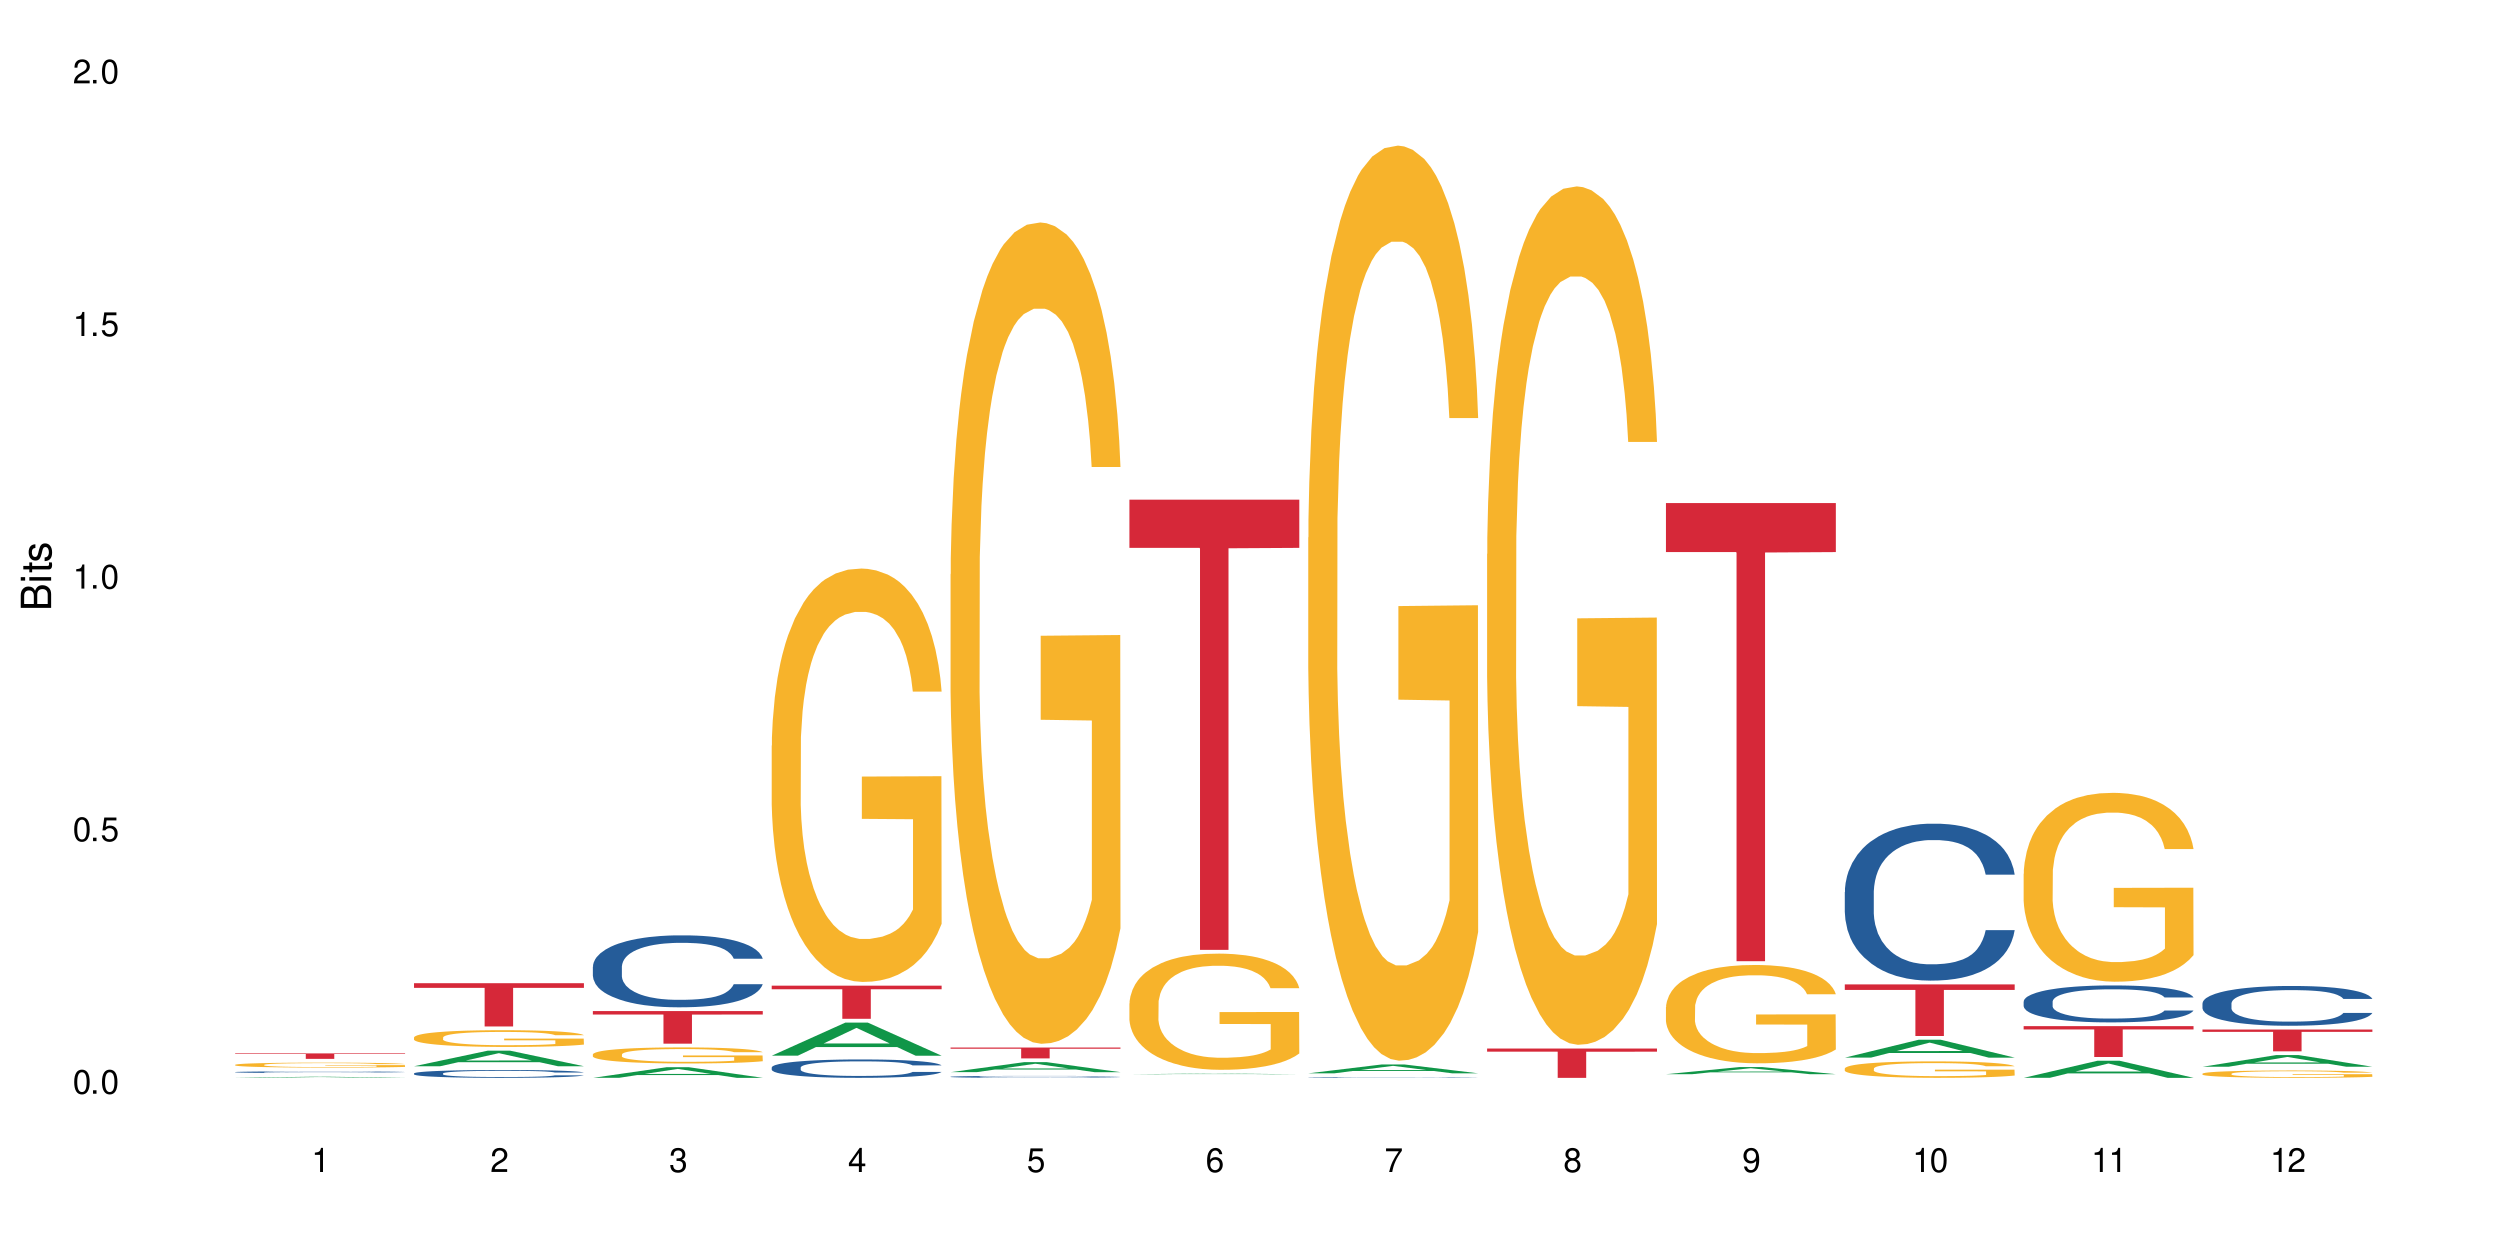 <?xml version="1.0" encoding="UTF-8"?>
<svg xmlns="http://www.w3.org/2000/svg" xmlns:xlink="http://www.w3.org/1999/xlink" width="720" height="360" viewBox="0 0 720 360">
<defs>
<g>
<g id="glyph-0-0">
</g>
<g id="glyph-0-1">
<path d="M 2.641 -6.938 C 2 -6.938 1.422 -6.656 1.078 -6.172 C 0.641 -5.562 0.406 -4.641 0.406 -3.359 C 0.406 -1.016 1.188 0.219 2.641 0.219 C 4.078 0.219 4.859 -1.016 4.859 -3.297 C 4.859 -4.641 4.656 -5.547 4.203 -6.172 C 3.844 -6.656 3.281 -6.938 2.641 -6.938 Z M 2.641 -6.188 C 3.547 -6.188 4 -5.25 4 -3.375 C 4 -1.406 3.562 -0.484 2.625 -0.484 C 1.734 -0.484 1.281 -1.438 1.281 -3.344 C 1.281 -5.25 1.734 -6.188 2.641 -6.188 Z M 2.641 -6.188 "/>
</g>
<g id="glyph-0-2">
<path d="M 1.828 -1 L 0.828 -1 L 0.828 0 L 1.828 0 Z M 1.828 -1 "/>
</g>
<g id="glyph-0-3">
<path d="M 4.562 -6.797 L 1.062 -6.797 L 0.547 -3.094 L 1.328 -3.094 C 1.719 -3.562 2.047 -3.734 2.578 -3.734 C 3.484 -3.734 4.062 -3.109 4.062 -2.094 C 4.062 -1.125 3.484 -0.531 2.578 -0.531 C 1.828 -0.531 1.375 -0.906 1.188 -1.672 L 0.328 -1.672 C 0.453 -1.109 0.547 -0.844 0.75 -0.594 C 1.125 -0.078 1.828 0.219 2.594 0.219 C 3.969 0.219 4.922 -0.781 4.922 -2.219 C 4.922 -3.562 4.031 -4.484 2.719 -4.484 C 2.25 -4.484 1.859 -4.359 1.469 -4.062 L 1.734 -5.969 L 4.562 -5.969 Z M 4.562 -6.797 "/>
</g>
<g id="glyph-0-4">
<path d="M 2.484 -4.938 L 2.484 0 L 3.328 0 L 3.328 -6.938 L 2.766 -6.938 C 2.469 -5.875 2.281 -5.734 0.984 -5.562 L 0.984 -4.938 Z M 2.484 -4.938 "/>
</g>
<g id="glyph-0-5">
<path d="M 4.859 -0.828 L 1.281 -0.828 C 1.359 -1.406 1.672 -1.781 2.5 -2.281 L 3.469 -2.828 C 4.406 -3.344 4.906 -4.062 4.906 -4.906 C 4.906 -5.484 4.672 -6.031 4.266 -6.406 C 3.859 -6.766 3.375 -6.938 2.719 -6.938 C 1.859 -6.938 1.219 -6.625 0.844 -6.031 C 0.609 -5.672 0.5 -5.234 0.484 -4.531 L 1.328 -4.531 C 1.359 -5.016 1.406 -5.281 1.531 -5.516 C 1.75 -5.938 2.188 -6.203 2.703 -6.203 C 3.469 -6.203 4.031 -5.641 4.031 -4.891 C 4.031 -4.344 3.719 -3.859 3.125 -3.516 L 2.234 -3 C 0.812 -2.172 0.406 -1.531 0.328 -0.016 L 4.859 -0.016 Z M 4.859 -0.828 "/>
</g>
<g id="glyph-0-6">
<path d="M 2.125 -3.188 L 2.578 -3.188 C 3.5 -3.188 3.984 -2.766 3.984 -1.922 C 3.984 -1.062 3.469 -0.531 2.594 -0.531 C 1.656 -0.531 1.203 -1 1.156 -2.016 L 0.312 -2.016 C 0.344 -1.453 0.438 -1.094 0.609 -0.781 C 0.953 -0.109 1.625 0.219 2.547 0.219 C 3.953 0.219 4.859 -0.625 4.859 -1.938 C 4.859 -2.828 4.516 -3.297 3.703 -3.594 C 4.344 -3.844 4.656 -4.328 4.656 -5.031 C 4.656 -6.219 3.875 -6.938 2.578 -6.938 C 1.203 -6.938 0.484 -6.172 0.453 -4.703 L 1.297 -4.703 C 1.312 -5.125 1.344 -5.359 1.453 -5.578 C 1.641 -5.969 2.062 -6.203 2.594 -6.203 C 3.344 -6.203 3.797 -5.75 3.797 -5 C 3.797 -4.516 3.609 -4.219 3.25 -4.047 C 3.016 -3.953 2.703 -3.922 2.125 -3.906 Z M 2.125 -3.188 "/>
</g>
<g id="glyph-0-7">
<path d="M 3.141 -1.672 L 3.141 0 L 3.984 0 L 3.984 -1.672 L 4.984 -1.672 L 4.984 -2.438 L 3.984 -2.438 L 3.984 -6.938 L 3.359 -6.938 L 0.266 -2.578 L 0.266 -1.672 Z M 3.141 -2.438 L 1 -2.438 L 3.141 -5.5 Z M 3.141 -2.438 "/>
</g>
<g id="glyph-0-8">
<path d="M 4.781 -5.125 C 4.609 -6.266 3.891 -6.938 2.844 -6.938 C 2.094 -6.938 1.422 -6.578 1.031 -5.953 C 0.594 -5.266 0.406 -4.422 0.406 -3.172 C 0.406 -2 0.578 -1.25 0.984 -0.641 C 1.359 -0.078 1.953 0.219 2.703 0.219 C 3.984 0.219 4.922 -0.75 4.922 -2.094 C 4.922 -3.375 4.062 -4.281 2.844 -4.281 C 2.172 -4.281 1.641 -4.031 1.281 -3.516 C 1.281 -5.234 1.828 -6.188 2.797 -6.188 C 3.391 -6.188 3.797 -5.797 3.938 -5.125 Z M 2.734 -3.531 C 3.547 -3.531 4.062 -2.953 4.062 -2.031 C 4.062 -1.156 3.484 -0.531 2.703 -0.531 C 1.922 -0.531 1.328 -1.188 1.328 -2.078 C 1.328 -2.938 1.906 -3.531 2.734 -3.531 Z M 2.734 -3.531 "/>
</g>
<g id="glyph-0-9">
<path d="M 4.984 -6.797 L 0.438 -6.797 L 0.438 -5.969 L 4.109 -5.969 C 2.5 -3.656 1.828 -2.234 1.328 0 L 2.219 0 C 2.594 -2.172 3.453 -4.047 4.984 -6.094 Z M 4.984 -6.797 "/>
</g>
<g id="glyph-0-10">
<path d="M 3.75 -3.656 C 4.469 -4.094 4.688 -4.438 4.688 -5.078 C 4.688 -6.172 3.844 -6.938 2.641 -6.938 C 1.438 -6.938 0.594 -6.172 0.594 -5.094 C 0.594 -4.438 0.812 -4.094 1.516 -3.656 C 0.734 -3.266 0.359 -2.703 0.359 -1.922 C 0.359 -0.656 1.281 0.219 2.641 0.219 C 3.984 0.219 4.922 -0.656 4.922 -1.922 C 4.922 -2.703 4.531 -3.266 3.75 -3.656 Z M 2.641 -6.188 C 3.359 -6.188 3.812 -5.75 3.812 -5.062 C 3.812 -4.406 3.344 -3.984 2.641 -3.984 C 1.922 -3.984 1.453 -4.406 1.453 -5.078 C 1.453 -5.75 1.922 -6.188 2.641 -6.188 Z M 2.641 -3.266 C 3.484 -3.266 4.062 -2.719 4.062 -1.906 C 4.062 -1.078 3.484 -0.531 2.625 -0.531 C 1.797 -0.531 1.219 -1.094 1.219 -1.906 C 1.219 -2.719 1.781 -3.266 2.641 -3.266 Z M 2.641 -3.266 "/>
</g>
<g id="glyph-0-11">
<path d="M 0.516 -1.578 C 0.672 -0.453 1.406 0.219 2.438 0.219 C 3.188 0.219 3.859 -0.141 4.266 -0.766 C 4.688 -1.453 4.891 -2.297 4.891 -3.547 C 4.891 -4.719 4.703 -5.453 4.312 -6.078 C 3.938 -6.641 3.344 -6.938 2.594 -6.938 C 1.297 -6.938 0.359 -5.969 0.359 -4.625 C 0.359 -3.344 1.234 -2.453 2.453 -2.453 C 3.094 -2.453 3.578 -2.672 4.016 -3.203 C 4 -1.484 3.469 -0.531 2.5 -0.531 C 1.906 -0.531 1.484 -0.906 1.359 -1.578 Z M 2.578 -6.203 C 3.375 -6.203 3.969 -5.531 3.969 -4.641 C 3.969 -3.797 3.391 -3.188 2.547 -3.188 C 1.734 -3.188 1.234 -3.766 1.234 -4.688 C 1.234 -5.562 1.797 -6.203 2.578 -6.203 Z M 2.578 -6.203 "/>
</g>
<g id="glyph-1-0">
</g>
<g id="glyph-1-1">
<path d="M 0 -0.953 L 0 -4.891 C 0 -5.719 -0.234 -6.344 -0.734 -6.797 C -1.188 -7.234 -1.812 -7.469 -2.5 -7.469 C -3.547 -7.469 -4.188 -7 -4.625 -5.875 C -4.984 -6.688 -5.625 -7.094 -6.531 -7.094 C -7.172 -7.094 -7.734 -6.859 -8.141 -6.391 C -8.562 -5.922 -8.75 -5.344 -8.75 -4.5 L -8.75 -0.953 Z M -4.984 -2.062 L -7.766 -2.062 L -7.766 -4.219 C -7.766 -4.844 -7.688 -5.203 -7.453 -5.5 C -7.219 -5.812 -6.859 -5.969 -6.375 -5.969 C -5.891 -5.969 -5.531 -5.812 -5.297 -5.5 C -5.062 -5.203 -4.984 -4.844 -4.984 -4.219 Z M -0.984 -2.062 L -4 -2.062 L -4 -4.781 C -4 -5.766 -3.438 -6.359 -2.484 -6.359 C -1.547 -6.359 -0.984 -5.766 -0.984 -4.781 Z M -0.984 -2.062 "/>
</g>
<g id="glyph-1-2">
<path d="M -6.281 -1.797 L -6.281 -0.797 L 0 -0.797 L 0 -1.797 Z M -8.75 -1.797 L -8.75 -0.797 L -7.484 -0.797 L -7.484 -1.797 Z M -8.75 -1.797 "/>
</g>
<g id="glyph-1-3">
<path d="M -6.281 -3.047 L -6.281 -2.016 L -8.016 -2.016 L -8.016 -1.016 L -6.281 -1.016 L -6.281 -0.172 L -5.469 -0.172 L -5.469 -1.016 L -0.719 -1.016 C -0.078 -1.016 0.281 -1.453 0.281 -2.234 C 0.281 -2.5 0.25 -2.719 0.188 -3.047 L -0.641 -3.047 C -0.609 -2.906 -0.594 -2.766 -0.594 -2.562 C -0.594 -2.141 -0.719 -2.016 -1.156 -2.016 L -5.469 -2.016 L -5.469 -3.047 Z M -6.281 -3.047 "/>
</g>
<g id="glyph-1-4">
<path d="M -4.531 -5.25 C -5.766 -5.25 -6.469 -4.422 -6.469 -2.969 C -6.469 -1.516 -5.719 -0.562 -4.547 -0.562 C -3.562 -0.562 -3.094 -1.062 -2.734 -2.562 L -2.516 -3.484 C -2.344 -4.188 -2.094 -4.469 -1.641 -4.469 C -1.047 -4.469 -0.641 -3.875 -0.641 -3 C -0.641 -2.453 -0.797 -2 -1.062 -1.75 C -1.25 -1.594 -1.422 -1.531 -1.875 -1.469 L -1.875 -0.406 C -0.422 -0.453 0.281 -1.266 0.281 -2.922 C 0.281 -4.5 -0.5 -5.516 -1.719 -5.516 C -2.656 -5.516 -3.172 -4.984 -3.469 -3.734 L -3.703 -2.766 C -3.891 -1.953 -4.156 -1.609 -4.594 -1.609 C -5.188 -1.609 -5.547 -2.125 -5.547 -2.938 C -5.547 -3.75 -5.203 -4.172 -4.531 -4.203 Z M -4.531 -5.25 "/>
</g>
</g>
</defs>
<rect x="-72" y="-36" width="864" height="432" fill="rgb(100%, 100%, 100%)" fill-opacity="1"/>
<path fill-rule="nonzero" fill="rgb(6.275%, 58.824%, 28.235%)" fill-opacity="1" d="M 67.73 310.418 L 67.785 310.418 L 88.957 310.109 L 95.387 310.109 L 116.664 310.418 L 109.188 310.418 L 103.855 310.336 L 80.488 310.336 L 75.258 310.418 L 67.73 310.418 L 82.734 310.305 L 101.711 310.305 L 92.25 310.16 L 92.039 310.16 L 82.684 310.305 L 82.734 310.305 Z M 67.73 310.418 "/>
<path fill-rule="nonzero" fill="rgb(14.51%, 36.078%, 60%)" fill-opacity="1" d="M 67.73 308.758 L 67.789 308.758 L 67.789 308.746 L 67.969 308.73 L 68.387 308.707 L 68.805 308.695 L 69.879 308.668 L 71.371 308.645 L 72.922 308.625 L 74.055 308.613 L 75.07 308.602 L 77.398 308.586 L 78.891 308.578 L 80.5 308.57 L 82.469 308.562 L 83.902 308.559 L 87.125 308.551 L 89.512 308.551 L 91.363 308.547 L 95.359 308.547 L 97.746 308.551 L 99.477 308.551 L 101.387 308.555 L 102.996 308.559 L 105.801 308.57 L 108.309 308.582 L 109.441 308.59 L 111.234 308.602 L 112.605 308.613 L 113.559 308.625 L 114.633 308.645 L 115.59 308.664 L 116.305 308.684 L 116.664 308.703 L 108.309 308.703 L 107.891 308.688 L 107.414 308.672 L 105.625 308.641 L 104.371 308.629 L 103.238 308.621 L 101.684 308.613 L 100.312 308.605 L 98.879 308.602 L 97.508 308.602 L 94.883 308.598 L 90.707 308.598 L 88.379 308.602 L 87.125 308.605 L 85.336 308.613 L 84.082 308.617 L 82.59 308.625 L 81.574 308.633 L 80.32 308.645 L 79.426 308.656 L 78.414 308.672 L 77.816 308.68 L 77.277 308.695 L 76.801 308.707 L 76.441 308.723 L 76.203 308.738 L 76.086 308.754 L 76.086 308.824 L 76.203 308.84 L 76.504 308.859 L 77.277 308.887 L 78.414 308.91 L 79.727 308.93 L 80.977 308.941 L 81.695 308.949 L 82.648 308.953 L 84.141 308.965 L 86.289 308.973 L 87.543 308.977 L 89.453 308.98 L 96.375 308.98 L 97.926 308.977 L 99.535 308.973 L 101.746 308.965 L 103.117 308.957 L 104.312 308.949 L 105.207 308.941 L 105.801 308.934 L 106.699 308.922 L 107.414 308.906 L 107.949 308.891 L 108.309 308.875 L 116.664 308.875 L 116.305 308.895 L 115.77 308.91 L 115.23 308.922 L 114.395 308.938 L 113.441 308.953 L 112.066 308.969 L 110.934 308.977 L 109.441 308.988 L 108.07 308.996 L 106.578 309.004 L 104.371 309.016 L 102.938 309.02 L 101.387 309.023 L 99.535 309.027 L 97.211 309.027 L 94.703 309.031 L 89.871 309.031 L 88.02 309.027 L 85.574 309.023 L 82.531 309.016 L 80.32 309.008 L 78.59 309 L 77.102 308.992 L 75.43 308.98 L 73.281 308.961 L 71.969 308.945 L 71.074 308.934 L 70.059 308.914 L 69.344 308.898 L 68.508 308.875 L 67.91 308.844 L 67.73 308.82 Z M 67.73 308.758 "/>
<path fill-rule="nonzero" fill="rgb(96.863%, 70.196%, 16.863%)" fill-opacity="1" d="M 67.73 306.652 L 67.789 306.648 L 67.789 306.625 L 68.031 306.562 L 68.625 306.484 L 69.402 306.418 L 70.238 306.363 L 70.773 306.336 L 71.668 306.297 L 72.445 306.27 L 74.414 306.211 L 76.922 306.156 L 78.293 306.133 L 79.844 306.109 L 82.051 306.086 L 83.066 306.074 L 86.172 306.055 L 89.691 306.043 L 93.57 306.039 L 95.359 306.039 L 97.805 306.043 L 101.148 306.059 L 103.059 306.07 L 104.551 306.086 L 106.102 306.102 L 108.012 306.129 L 109.801 306.16 L 111.234 306.191 L 112.664 306.23 L 113.859 306.27 L 114.871 306.316 L 115.77 306.371 L 116.305 306.418 L 116.664 306.465 L 108.367 306.465 L 107.891 306.418 L 107.355 306.383 L 106.461 306.34 L 105.562 306.309 L 104.668 306.281 L 102.996 306.25 L 101.566 306.227 L 99.777 306.211 L 98.047 306.199 L 96.074 306.191 L 94.883 306.188 L 91.719 306.188 L 88.855 306.195 L 87.184 306.207 L 85.992 306.219 L 84.32 306.238 L 83.305 306.254 L 82.707 306.262 L 80.918 306.305 L 79.727 306.34 L 79.07 306.367 L 78.234 306.406 L 77.637 306.441 L 76.98 306.492 L 76.621 306.531 L 76.145 306.621 L 76.086 306.855 L 76.266 306.906 L 76.621 306.961 L 77.102 307.008 L 77.816 307.055 L 78.531 307.094 L 79.785 307.145 L 80.859 307.18 L 81.695 307.203 L 83.305 307.238 L 83.961 307.25 L 85.512 307.273 L 87.125 307.289 L 89.094 307.305 L 90.586 307.312 L 92.973 307.32 L 96.016 307.32 L 99.598 307.312 L 101.863 307.301 L 103.414 307.293 L 104.43 307.281 L 105.684 307.27 L 106.578 307.254 L 107.414 307.242 L 108.43 307.219 L 108.43 306.906 L 93.688 306.902 L 93.688 306.758 L 116.602 306.758 L 116.664 307.27 L 115.41 307.305 L 113.859 307.336 L 112.367 307.363 L 110.816 307.387 L 108.605 307.41 L 106.816 307.426 L 104.07 307.445 L 101.566 307.457 L 98.941 307.465 L 96.613 307.469 L 93.867 307.469 L 91.422 307.465 L 88.797 307.457 L 86.707 307.449 L 82.887 307.418 L 80.5 307.391 L 78.949 307.367 L 77.34 307.34 L 75.727 307.309 L 74.297 307.273 L 73.34 307.246 L 72.387 307.215 L 71.371 307.176 L 70.418 307.129 L 69.699 307.09 L 69.043 307.043 L 68.566 307 L 68.09 306.941 L 67.852 306.895 L 67.73 306.855 Z M 67.73 306.652 "/>
<path fill-rule="nonzero" fill="rgb(83.922%, 15.686%, 22.353%)" fill-opacity="1" d="M 67.73 303.383 L 116.664 303.383 L 116.664 303.551 L 96.27 303.555 L 96.27 304.957 L 88.066 304.957 L 88.066 303.555 L 87.945 303.551 L 67.73 303.551 Z M 67.73 303.383 "/>
<path fill-rule="nonzero" fill="rgb(6.275%, 58.824%, 28.235%)" fill-opacity="1" d="M 119.238 307.078 L 119.289 307.074 L 140.465 302.594 L 146.895 302.594 L 168.172 307.082 L 160.695 307.082 L 155.363 305.91 L 131.996 305.91 L 126.766 307.078 L 119.238 307.078 L 134.242 305.426 L 153.219 305.422 L 143.758 303.328 L 143.652 303.324 L 143.547 303.336 L 134.191 305.422 L 134.242 305.426 Z M 119.238 307.078 "/>
<path fill-rule="nonzero" fill="rgb(14.51%, 36.078%, 60%)" fill-opacity="1" d="M 119.238 309.145 L 119.297 309.141 L 119.297 309.09 L 119.477 309.012 L 119.895 308.914 L 120.312 308.848 L 121.387 308.723 L 122.879 308.605 L 124.43 308.516 L 125.562 308.461 L 126.578 308.422 L 128.906 308.344 L 130.398 308.305 L 132.008 308.27 L 133.977 308.234 L 135.41 308.215 L 138.633 308.184 L 141.02 308.168 L 142.871 308.16 L 146.867 308.16 L 149.254 308.168 L 150.984 308.18 L 152.895 308.195 L 154.504 308.215 L 157.309 308.262 L 159.816 308.316 L 160.949 308.352 L 162.742 308.414 L 164.113 308.477 L 165.066 308.531 L 166.141 308.605 L 167.098 308.699 L 167.812 308.805 L 168.172 308.895 L 159.816 308.895 L 159.398 308.812 L 158.922 308.746 L 158.027 308.664 L 157.133 308.602 L 155.879 308.543 L 154.746 308.504 L 153.191 308.465 L 151.82 308.441 L 150.387 308.422 L 149.016 308.41 L 146.391 308.395 L 143.348 308.395 L 142.211 308.402 L 139.887 308.418 L 138.633 308.43 L 136.844 308.461 L 135.59 308.488 L 134.098 308.527 L 133.082 308.562 L 131.828 308.617 L 130.934 308.664 L 129.922 308.734 L 129.324 308.785 L 128.785 308.844 L 128.309 308.91 L 127.949 308.98 L 127.711 309.059 L 127.594 309.133 L 127.594 309.453 L 127.711 309.527 L 128.012 309.613 L 128.785 309.738 L 129.922 309.848 L 131.234 309.934 L 132.484 309.996 L 133.203 310.027 L 134.156 310.059 L 135.648 310.102 L 137.797 310.141 L 139.051 310.156 L 140.961 310.176 L 142.93 310.184 L 145.555 310.184 L 147.883 310.176 L 149.434 310.164 L 151.043 310.148 L 153.254 310.113 L 154.625 310.078 L 155.816 310.039 L 156.715 310 L 157.309 309.969 L 158.207 309.906 L 158.922 309.836 L 159.457 309.762 L 159.816 309.691 L 168.172 309.691 L 167.812 309.773 L 167.277 309.855 L 166.738 309.914 L 165.902 309.988 L 164.949 310.051 L 163.574 310.125 L 162.441 310.172 L 160.949 310.223 L 159.578 310.262 L 158.086 310.297 L 155.879 310.336 L 154.445 310.359 L 152.895 310.375 L 151.043 310.395 L 148.719 310.406 L 146.211 310.414 L 143.883 310.418 L 141.379 310.414 L 139.527 310.406 L 137.082 310.387 L 134.039 310.352 L 131.828 310.312 L 130.098 310.273 L 128.605 310.23 L 126.938 310.176 L 124.789 310.082 L 123.477 310.016 L 122.582 309.957 L 121.566 309.875 L 120.852 309.805 L 120.016 309.688 L 119.418 309.543 L 119.238 309.43 Z M 119.238 309.145 "/>
<path fill-rule="nonzero" fill="rgb(96.863%, 70.196%, 16.863%)" fill-opacity="1" d="M 119.238 298.758 L 119.297 298.754 L 119.297 298.668 L 119.535 298.469 L 120.133 298.195 L 120.91 297.973 L 121.746 297.797 L 122.281 297.703 L 123.176 297.57 L 123.953 297.473 L 125.922 297.277 L 128.43 297.09 L 129.801 297.012 L 131.352 296.938 L 133.559 296.852 L 134.574 296.82 L 137.676 296.75 L 141.199 296.707 L 145.078 296.695 L 146.867 296.699 L 149.312 296.715 L 152.656 296.766 L 154.566 296.809 L 156.059 296.852 L 157.609 296.91 L 159.52 297 L 161.309 297.105 L 162.742 297.211 L 164.172 297.34 L 165.367 297.484 L 166.379 297.637 L 167.277 297.82 L 167.812 297.977 L 168.172 298.129 L 159.875 298.129 L 159.398 297.977 L 158.863 297.855 L 157.965 297.711 L 157.07 297.605 L 156.176 297.523 L 154.504 297.406 L 153.074 297.336 L 151.281 297.277 L 149.551 297.234 L 147.582 297.211 L 146.391 297.199 L 143.227 297.199 L 140.363 297.23 L 138.691 297.266 L 137.5 297.301 L 135.828 297.367 L 134.812 297.422 L 134.215 297.457 L 132.426 297.594 L 131.234 297.715 L 130.578 297.801 L 129.742 297.93 L 129.145 298.051 L 128.488 298.227 L 128.129 298.359 L 127.652 298.656 L 127.594 299.449 L 127.773 299.617 L 128.129 299.797 L 128.605 299.957 L 129.324 300.125 L 130.039 300.25 L 131.293 300.422 L 132.367 300.539 L 133.203 300.613 L 134.812 300.73 L 135.469 300.773 L 137.02 300.852 L 138.633 300.914 L 140.602 300.965 L 142.094 300.992 L 144.48 301.012 L 147.523 301.012 L 151.105 300.988 L 153.371 300.953 L 154.922 300.918 L 155.938 300.887 L 157.191 300.836 L 158.086 300.793 L 158.922 300.746 L 159.938 300.672 L 159.938 299.617 L 145.195 299.613 L 145.195 299.121 L 168.109 299.117 L 168.172 300.836 L 166.918 300.957 L 165.367 301.07 L 163.875 301.16 L 162.324 301.234 L 160.113 301.316 L 158.324 301.371 L 155.578 301.434 L 153.074 301.473 L 150.449 301.496 L 148.121 301.512 L 145.375 301.516 L 142.93 301.508 L 140.305 301.48 L 138.215 301.445 L 136.305 301.402 L 134.395 301.344 L 132.008 301.25 L 130.457 301.176 L 128.848 301.086 L 127.234 300.973 L 125.801 300.855 L 124.848 300.762 L 123.895 300.656 L 122.879 300.523 L 121.926 300.375 L 121.207 300.238 L 120.551 300.086 L 120.074 299.938 L 119.598 299.742 L 119.359 299.582 L 119.238 299.445 Z M 119.238 298.758 "/>
<path fill-rule="nonzero" fill="rgb(83.922%, 15.686%, 22.353%)" fill-opacity="1" d="M 119.238 283.168 L 168.172 283.168 L 168.172 284.5 L 147.777 284.512 L 147.777 295.617 L 139.574 295.617 L 139.574 284.523 L 139.453 284.5 L 119.238 284.5 Z M 119.238 283.168 "/>
<path fill-rule="nonzero" fill="rgb(6.275%, 58.824%, 28.235%)" fill-opacity="1" d="M 170.746 310.414 L 170.797 310.414 L 191.973 307.359 L 198.402 307.359 L 219.68 310.418 L 212.203 310.418 L 206.871 309.621 L 183.504 309.621 L 178.273 310.414 L 170.746 310.414 L 185.75 309.289 L 204.727 309.285 L 195.266 307.859 L 195.16 307.855 L 195.055 307.867 L 185.699 309.285 L 185.75 309.289 Z M 170.746 310.414 "/>
<path fill-rule="nonzero" fill="rgb(14.51%, 36.078%, 60%)" fill-opacity="1" d="M 170.746 278.402 L 170.805 278.383 L 170.805 277.93 L 170.984 277.211 L 171.402 276.301 L 171.82 275.676 L 172.895 274.559 L 174.387 273.48 L 175.938 272.645 L 177.07 272.152 L 178.086 271.773 L 180.414 271.074 L 181.906 270.715 L 183.516 270.391 L 185.484 270.07 L 186.918 269.879 L 190.141 269.578 L 192.527 269.445 L 194.375 269.387 L 198.375 269.387 L 200.762 269.465 L 202.492 269.559 L 204.402 269.711 L 206.012 269.879 L 208.816 270.297 L 211.324 270.828 L 212.457 271.129 L 214.25 271.719 L 215.621 272.285 L 216.574 272.777 L 217.648 273.48 L 218.605 274.332 L 219.32 275.297 L 219.68 276.113 L 211.324 276.113 L 210.906 275.355 L 210.43 274.766 L 209.535 273.992 L 208.641 273.441 L 207.387 272.891 L 206.25 272.531 L 204.699 272.172 L 203.328 271.945 L 201.895 271.773 L 200.523 271.66 L 197.898 271.547 L 194.855 271.547 L 193.719 271.586 L 191.395 271.738 L 190.141 271.867 L 188.352 272.133 L 187.098 272.379 L 185.605 272.758 L 184.59 273.082 L 183.336 273.574 L 182.441 274.008 L 181.426 274.633 L 180.832 275.109 L 180.293 275.637 L 179.816 276.262 L 179.457 276.926 L 179.219 277.625 L 179.102 278.309 L 179.102 281.246 L 179.219 281.926 L 179.52 282.723 L 180.293 283.879 L 181.426 284.883 L 182.742 285.676 L 183.992 286.246 L 184.711 286.512 L 185.664 286.812 L 187.156 287.191 L 189.305 287.57 L 190.559 287.723 L 192.469 287.875 L 194.438 287.949 L 197.062 287.949 L 199.391 287.875 L 200.941 287.777 L 202.551 287.629 L 204.762 287.305 L 206.133 287.004 L 207.324 286.641 L 208.223 286.281 L 208.816 285.98 L 209.711 285.391 L 210.43 284.75 L 210.965 284.086 L 211.324 283.441 L 219.68 283.441 L 219.32 284.199 L 218.785 284.938 L 218.246 285.488 L 217.41 286.148 L 216.457 286.738 L 215.082 287.398 L 213.949 287.836 L 212.457 288.309 L 211.086 288.668 L 209.594 288.992 L 207.387 289.371 L 205.953 289.559 L 204.402 289.73 L 202.551 289.883 L 200.227 290.016 L 197.719 290.09 L 195.391 290.109 L 192.887 290.07 L 191.035 289.996 L 188.59 289.824 L 185.547 289.484 L 183.336 289.125 L 181.605 288.762 L 180.113 288.387 L 178.445 287.875 L 176.297 287.039 L 174.984 286.395 L 174.086 285.867 L 173.074 285.129 L 172.355 284.465 L 171.523 283.402 L 170.926 282.059 L 170.746 281.016 Z M 170.746 278.402 "/>
<path fill-rule="nonzero" fill="rgb(96.863%, 70.196%, 16.863%)" fill-opacity="1" d="M 170.746 303.637 L 170.805 303.629 L 170.805 303.547 L 171.043 303.355 L 171.641 303.094 L 172.418 302.879 L 173.254 302.707 L 173.789 302.621 L 174.684 302.492 L 175.461 302.398 L 177.43 302.211 L 179.938 302.031 L 181.309 301.957 L 182.859 301.883 L 185.066 301.805 L 186.082 301.773 L 189.184 301.707 L 192.707 301.664 L 196.586 301.652 L 198.375 301.656 L 200.82 301.672 L 204.164 301.719 L 206.074 301.762 L 207.566 301.805 L 209.117 301.859 L 211.027 301.945 L 212.816 302.047 L 214.25 302.145 L 215.68 302.273 L 216.875 302.41 L 217.887 302.555 L 218.785 302.734 L 219.32 302.883 L 219.68 303.031 L 211.383 303.031 L 210.906 302.883 L 210.371 302.77 L 209.473 302.629 L 208.578 302.527 L 207.684 302.445 L 206.012 302.336 L 204.582 302.27 L 202.789 302.211 L 201.059 302.172 L 199.09 302.145 L 197.898 302.137 L 194.734 302.137 L 191.871 302.168 L 190.199 302.203 L 189.008 302.234 L 187.336 302.297 L 186.32 302.348 L 185.723 302.383 L 183.934 302.516 L 182.742 302.633 L 182.086 302.715 L 181.25 302.84 L 180.652 302.953 L 179.996 303.125 L 179.637 303.25 L 179.16 303.539 L 179.102 304.297 L 179.281 304.461 L 179.637 304.633 L 180.113 304.785 L 180.832 304.945 L 181.547 305.066 L 182.801 305.234 L 183.875 305.344 L 184.711 305.414 L 186.32 305.527 L 186.977 305.566 L 188.527 305.645 L 190.141 305.703 L 192.109 305.754 L 193.602 305.777 L 195.988 305.801 L 199.031 305.801 L 202.613 305.773 L 204.879 305.742 L 206.43 305.707 L 207.445 305.676 L 208.699 305.629 L 209.594 305.59 L 210.43 305.543 L 211.445 305.469 L 211.445 304.461 L 196.703 304.453 L 196.703 303.98 L 219.617 303.977 L 219.68 305.629 L 218.426 305.746 L 216.875 305.855 L 215.383 305.938 L 213.832 306.012 L 211.621 306.09 L 209.832 306.141 L 207.086 306.203 L 204.582 306.238 L 201.957 306.266 L 199.629 306.277 L 196.883 306.281 L 194.438 306.273 L 191.812 306.246 L 189.723 306.215 L 187.812 306.172 L 185.902 306.117 L 183.516 306.027 L 181.965 305.957 L 180.355 305.867 L 178.742 305.762 L 177.309 305.648 L 176.355 305.559 L 175.402 305.457 L 174.387 305.332 L 173.43 305.188 L 172.715 305.055 L 172.059 304.906 L 171.582 304.77 L 171.105 304.578 L 170.867 304.426 L 170.746 304.293 Z M 170.746 303.637 "/>
<path fill-rule="nonzero" fill="rgb(83.922%, 15.686%, 22.353%)" fill-opacity="1" d="M 170.746 291.188 L 219.68 291.188 L 219.68 292.191 L 199.285 292.199 L 199.285 300.574 L 191.078 300.574 L 191.078 292.211 L 190.961 292.191 L 170.746 292.191 Z M 170.746 291.188 "/>
<path fill-rule="nonzero" fill="rgb(6.275%, 58.824%, 28.235%)" fill-opacity="1" d="M 222.254 304.035 L 222.305 304.027 L 243.48 294.5 L 249.91 294.5 L 271.188 304.047 L 263.711 304.047 L 258.379 301.555 L 235.008 301.555 L 229.781 304.035 L 222.254 304.035 L 237.258 300.523 L 256.234 300.516 L 246.773 296.062 L 246.668 296.051 L 246.562 296.078 L 237.207 300.516 L 237.258 300.523 Z M 222.254 304.035 "/>
<path fill-rule="nonzero" fill="rgb(14.51%, 36.078%, 60%)" fill-opacity="1" d="M 222.254 307.426 L 222.312 307.422 L 222.312 307.305 L 222.492 307.121 L 222.91 306.891 L 223.328 306.73 L 224.402 306.445 L 225.895 306.168 L 227.445 305.957 L 228.578 305.828 L 229.594 305.734 L 231.922 305.555 L 233.414 305.461 L 235.023 305.379 L 236.992 305.297 L 238.426 305.25 L 241.648 305.172 L 244.035 305.137 L 245.883 305.125 L 249.883 305.125 L 252.27 305.145 L 254 305.168 L 255.91 305.207 L 257.52 305.25 L 260.324 305.355 L 262.832 305.492 L 263.965 305.57 L 265.754 305.719 L 267.129 305.863 L 268.082 305.988 L 269.156 306.168 L 270.113 306.387 L 270.828 306.633 L 271.188 306.84 L 262.832 306.84 L 262.414 306.648 L 261.938 306.496 L 261.043 306.301 L 260.145 306.16 L 258.895 306.02 L 257.758 305.926 L 256.207 305.836 L 254.836 305.777 L 253.402 305.734 L 252.031 305.703 L 249.406 305.676 L 246.363 305.676 L 245.227 305.684 L 242.902 305.723 L 241.648 305.758 L 239.855 305.824 L 238.605 305.887 L 237.113 305.984 L 236.098 306.066 L 234.844 306.191 L 233.949 306.305 L 232.934 306.465 L 232.34 306.586 L 231.801 306.719 L 231.324 306.879 L 230.965 307.051 L 230.727 307.23 L 230.609 307.402 L 230.609 308.152 L 230.727 308.328 L 231.027 308.531 L 231.801 308.824 L 232.934 309.082 L 234.25 309.285 L 235.5 309.43 L 236.219 309.5 L 237.172 309.574 L 238.664 309.672 L 240.812 309.77 L 242.066 309.809 L 243.977 309.848 L 245.945 309.867 L 248.57 309.867 L 250.898 309.848 L 252.449 309.824 L 254.059 309.785 L 256.266 309.703 L 257.641 309.625 L 258.832 309.531 L 259.73 309.441 L 260.324 309.363 L 261.219 309.215 L 261.938 309.047 L 262.473 308.879 L 262.832 308.715 L 271.188 308.715 L 270.828 308.906 L 270.289 309.098 L 269.754 309.238 L 268.918 309.406 L 267.965 309.555 L 266.59 309.727 L 265.457 309.836 L 263.965 309.957 L 262.594 310.051 L 261.102 310.133 L 258.895 310.23 L 257.461 310.277 L 255.91 310.32 L 254.059 310.359 L 251.73 310.395 L 249.227 310.414 L 246.898 310.418 L 244.391 310.41 L 242.543 310.391 L 240.098 310.344 L 237.051 310.258 L 234.844 310.168 L 233.113 310.074 L 231.621 309.977 L 229.953 309.848 L 227.805 309.633 L 226.492 309.469 L 225.594 309.332 L 224.582 309.145 L 223.863 308.977 L 223.031 308.703 L 222.434 308.359 L 222.254 308.094 Z M 222.254 307.426 "/>
<path fill-rule="nonzero" fill="rgb(96.863%, 70.196%, 16.863%)" fill-opacity="1" d="M 222.254 214.734 L 222.312 214.625 L 222.312 212.449 L 222.551 207.559 L 223.148 200.816 L 223.926 195.27 L 224.762 190.922 L 225.297 188.637 L 226.191 185.375 L 226.969 182.984 L 228.938 178.09 L 231.445 173.523 L 232.816 171.566 L 234.367 169.719 L 236.574 167.652 L 237.59 166.891 L 240.691 165.152 L 244.215 164.062 L 248.094 163.738 L 249.883 163.848 L 252.328 164.281 L 255.672 165.477 L 257.582 166.566 L 259.07 167.652 L 260.625 169.066 L 262.535 171.242 L 264.324 173.852 L 265.754 176.461 L 267.188 179.723 L 268.383 183.203 L 269.395 187.008 L 270.289 191.574 L 270.828 195.379 L 271.188 199.184 L 262.891 199.184 L 262.414 195.379 L 261.875 192.445 L 260.98 188.855 L 260.086 186.246 L 259.191 184.18 L 257.52 181.352 L 256.09 179.613 L 254.297 178.09 L 252.566 177.113 L 250.598 176.461 L 249.406 176.242 L 246.242 176.242 L 243.379 177.004 L 241.707 177.875 L 240.516 178.742 L 238.844 180.375 L 237.828 181.68 L 237.23 182.551 L 235.441 185.918 L 234.25 188.965 L 233.59 191.031 L 232.758 194.293 L 232.16 197.227 L 231.504 201.578 L 231.145 204.84 L 230.668 212.234 L 230.609 231.805 L 230.785 235.938 L 231.145 240.395 L 231.621 244.309 L 232.34 248.441 L 233.055 251.594 L 234.309 255.836 L 235.383 258.664 L 236.219 260.512 L 237.828 263.445 L 238.484 264.426 L 240.035 266.383 L 241.648 267.906 L 243.617 269.211 L 245.109 269.863 L 247.496 270.406 L 250.539 270.406 L 254.121 269.754 L 256.387 268.883 L 257.938 268.016 L 258.953 267.254 L 260.207 266.059 L 261.102 264.969 L 261.938 263.773 L 262.949 261.926 L 262.949 235.938 L 248.211 235.828 L 248.211 223.652 L 271.125 223.543 L 271.188 266.059 L 269.934 268.992 L 268.383 271.82 L 266.891 273.996 L 265.34 275.844 L 263.129 277.91 L 261.34 279.215 L 258.594 280.734 L 256.09 281.715 L 253.465 282.367 L 251.137 282.691 L 248.391 282.801 L 245.945 282.586 L 243.32 281.934 L 241.23 281.062 L 239.32 279.977 L 237.41 278.562 L 235.023 276.277 L 233.473 274.43 L 231.859 272.145 L 230.25 269.426 L 228.816 266.492 L 227.863 264.207 L 226.91 261.598 L 225.895 258.336 L 224.938 254.641 L 224.223 251.27 L 223.566 247.465 L 223.09 243.875 L 222.613 238.98 L 222.375 235.066 L 222.254 231.695 Z M 222.254 214.734 "/>
<path fill-rule="nonzero" fill="rgb(83.922%, 15.686%, 22.353%)" fill-opacity="1" d="M 222.254 283.879 L 271.188 283.879 L 271.188 284.902 L 250.793 284.91 L 250.793 293.422 L 242.586 293.422 L 242.586 284.918 L 242.469 284.902 L 222.254 284.902 Z M 222.254 283.879 "/>
<path fill-rule="nonzero" fill="rgb(6.275%, 58.824%, 28.235%)" fill-opacity="1" d="M 273.762 308.781 L 273.812 308.777 L 294.984 305.895 L 301.418 305.895 L 322.695 308.785 L 315.219 308.785 L 309.887 308.031 L 286.516 308.031 L 281.289 308.781 L 273.762 308.781 L 288.766 307.719 L 307.742 307.715 L 298.281 306.367 L 298.176 306.363 L 298.07 306.371 L 288.711 307.715 L 288.766 307.719 Z M 273.762 308.781 "/>
<path fill-rule="nonzero" fill="rgb(14.51%, 36.078%, 60%)" fill-opacity="1" d="M 273.762 310.105 L 273.82 310.105 L 273.82 310.09 L 274 310.07 L 274.418 310.047 L 274.836 310.031 L 275.91 310 L 277.402 309.973 L 278.953 309.949 L 280.086 309.938 L 281.102 309.926 L 283.43 309.906 L 284.922 309.898 L 286.531 309.891 L 288.5 309.879 L 289.934 309.875 L 293.156 309.867 L 295.543 309.863 L 303.777 309.863 L 305.508 309.867 L 307.418 309.871 L 309.027 309.875 L 311.832 309.887 L 314.34 309.902 L 315.473 309.91 L 317.262 309.926 L 318.637 309.941 L 319.59 309.953 L 320.664 309.973 L 321.621 309.996 L 322.336 310.02 L 322.695 310.043 L 314.34 310.043 L 313.922 310.023 L 313.445 310.008 L 312.551 309.984 L 311.652 309.973 L 310.402 309.957 L 309.266 309.945 L 307.715 309.938 L 306.344 309.93 L 304.91 309.926 L 303.539 309.922 L 296.734 309.922 L 294.41 309.926 L 293.156 309.93 L 291.363 309.938 L 290.113 309.941 L 288.621 309.953 L 287.605 309.961 L 286.352 309.977 L 285.457 309.984 L 284.441 310.004 L 283.848 310.016 L 283.309 310.031 L 282.832 310.047 L 282.473 310.066 L 282.234 310.082 L 282.117 310.102 L 282.117 310.18 L 282.234 310.199 L 282.535 310.219 L 283.309 310.25 L 284.441 310.277 L 285.754 310.301 L 287.008 310.312 L 287.727 310.32 L 288.68 310.328 L 290.172 310.34 L 292.32 310.352 L 293.574 310.355 L 295.484 310.359 L 302.406 310.359 L 303.957 310.355 L 305.566 310.352 L 307.773 310.344 L 309.148 310.336 L 310.34 310.324 L 311.234 310.316 L 311.832 310.309 L 312.727 310.293 L 313.445 310.273 L 313.98 310.258 L 314.34 310.238 L 322.695 310.238 L 322.336 310.258 L 321.797 310.281 L 321.262 310.293 L 320.426 310.312 L 319.473 310.328 L 318.098 310.344 L 316.965 310.355 L 315.473 310.371 L 314.102 310.379 L 312.609 310.387 L 310.402 310.398 L 308.969 310.402 L 307.418 310.406 L 305.566 310.41 L 303.238 310.414 L 300.734 310.418 L 295.898 310.418 L 294.051 310.414 L 291.605 310.41 L 288.559 310.402 L 286.352 310.391 L 284.621 310.383 L 283.129 310.371 L 281.461 310.359 L 279.312 310.336 L 278 310.32 L 277.102 310.305 L 276.09 310.285 L 275.371 310.266 L 274.535 310.238 L 273.941 310.203 L 273.762 310.176 Z M 273.762 310.105 "/>
<path fill-rule="nonzero" fill="rgb(96.863%, 70.196%, 16.863%)" fill-opacity="1" d="M 273.762 165.387 L 273.82 165.168 L 273.82 160.848 L 274.059 151.129 L 274.656 137.734 L 275.434 126.719 L 276.27 118.078 L 276.805 113.539 L 277.699 107.059 L 278.477 102.309 L 280.445 92.586 L 282.949 83.516 L 284.324 79.625 L 285.875 75.953 L 288.082 71.848 L 289.098 70.336 L 292.199 66.879 L 295.723 64.719 L 299.602 64.07 L 301.391 64.289 L 303.836 65.152 L 307.18 67.527 L 309.09 69.688 L 310.578 71.848 L 312.133 74.656 L 314.039 78.977 L 315.832 84.16 L 317.262 89.348 L 318.695 95.828 L 319.891 102.738 L 320.902 110.301 L 321.797 119.375 L 322.336 126.934 L 322.695 134.496 L 314.398 134.496 L 313.922 126.934 L 313.383 121.102 L 312.488 113.973 L 311.594 108.789 L 310.699 104.684 L 309.027 99.066 L 307.598 95.609 L 305.805 92.586 L 304.074 90.641 L 302.105 89.348 L 300.914 88.914 L 297.75 88.914 L 294.887 90.426 L 293.215 92.156 L 292.02 93.883 L 290.352 97.121 L 289.336 99.715 L 288.738 101.445 L 286.949 108.141 L 285.754 114.188 L 285.098 118.293 L 284.266 124.773 L 283.668 130.605 L 283.012 139.246 L 282.652 145.727 L 282.176 160.418 L 282.117 199.301 L 282.293 207.508 L 282.652 216.367 L 283.129 224.145 L 283.848 232.352 L 284.562 238.617 L 285.816 247.043 L 286.891 252.656 L 287.727 256.332 L 289.336 262.164 L 289.992 264.105 L 291.543 267.996 L 293.156 271.02 L 295.125 273.613 L 296.617 274.906 L 299.004 275.988 L 302.047 275.988 L 305.625 274.691 L 307.895 272.965 L 309.445 271.234 L 310.461 269.723 L 311.715 267.348 L 312.609 265.188 L 313.445 262.812 L 314.457 259.137 L 314.457 207.508 L 299.719 207.293 L 299.719 183.098 L 322.633 182.883 L 322.695 267.348 L 321.441 273.18 L 319.891 278.797 L 318.398 283.117 L 316.844 286.789 L 314.637 290.895 L 312.848 293.484 L 310.102 296.512 L 307.598 298.453 L 304.969 299.75 L 302.645 300.398 L 299.898 300.613 L 297.453 300.184 L 294.824 298.887 L 292.738 297.156 L 290.828 294.996 L 288.918 292.191 L 286.531 287.652 L 284.98 283.98 L 283.367 279.445 L 281.758 274.043 L 280.324 268.211 L 279.371 263.676 L 278.414 258.492 L 277.402 252.012 L 276.445 244.664 L 275.73 237.969 L 275.074 230.406 L 274.598 223.277 L 274.121 213.559 L 273.879 205.781 L 273.762 199.086 Z M 273.762 165.387 "/>
<path fill-rule="nonzero" fill="rgb(83.922%, 15.686%, 22.353%)" fill-opacity="1" d="M 273.762 301.691 L 322.695 301.691 L 322.695 302.027 L 302.301 302.031 L 302.301 304.816 L 294.094 304.816 L 294.094 302.031 L 293.977 302.027 L 273.762 302.027 Z M 273.762 301.691 "/>
<path fill-rule="nonzero" fill="rgb(6.275%, 58.824%, 28.235%)" fill-opacity="1" d="M 325.27 309.391 L 325.32 309.391 L 346.492 309.184 L 352.926 309.184 L 374.199 309.391 L 366.727 309.391 L 361.395 309.336 L 338.023 309.336 L 332.797 309.391 L 325.27 309.391 L 340.273 309.316 L 359.25 309.316 L 349.789 309.219 L 349.578 309.219 L 340.219 309.316 L 340.273 309.316 Z M 325.27 309.391 "/>
<path fill-rule="nonzero" fill="rgb(96.863%, 70.196%, 16.863%)" fill-opacity="1" d="M 325.27 288.973 L 325.328 288.941 L 325.328 288.332 L 325.566 286.957 L 326.164 285.062 L 326.941 283.504 L 327.773 282.281 L 328.312 281.637 L 329.207 280.723 L 329.984 280.051 L 331.953 278.672 L 334.457 277.391 L 335.832 276.84 L 337.383 276.32 L 339.59 275.738 L 340.605 275.527 L 343.707 275.035 L 347.23 274.73 L 351.109 274.641 L 352.898 274.672 L 355.344 274.793 L 358.688 275.129 L 360.594 275.434 L 362.086 275.738 L 363.641 276.137 L 365.547 276.75 L 367.34 277.48 L 368.77 278.215 L 370.203 279.133 L 371.395 280.109 L 372.41 281.18 L 373.305 282.465 L 373.844 283.535 L 374.199 284.602 L 365.906 284.602 L 365.43 283.535 L 364.891 282.707 L 363.996 281.699 L 363.102 280.965 L 362.207 280.387 L 360.535 279.59 L 359.105 279.102 L 357.312 278.672 L 355.582 278.398 L 353.613 278.215 L 352.422 278.152 L 349.258 278.152 L 346.395 278.367 L 344.723 278.613 L 343.527 278.855 L 341.859 279.316 L 340.844 279.684 L 340.246 279.926 L 338.457 280.875 L 337.262 281.73 L 336.605 282.312 L 335.77 283.227 L 335.176 284.055 L 334.52 285.277 L 334.16 286.191 L 333.684 288.27 L 333.625 293.773 L 333.801 294.934 L 334.16 296.188 L 334.637 297.285 L 335.355 298.449 L 336.07 299.336 L 337.324 300.527 L 338.398 301.32 L 339.234 301.84 L 340.844 302.668 L 341.5 302.941 L 343.051 303.492 L 344.664 303.918 L 346.633 304.285 L 348.125 304.469 L 350.512 304.621 L 353.555 304.621 L 357.133 304.438 L 359.402 304.195 L 360.953 303.949 L 361.969 303.734 L 363.223 303.398 L 364.117 303.094 L 364.953 302.758 L 365.965 302.238 L 365.965 294.934 L 351.227 294.902 L 351.227 291.48 L 374.141 291.449 L 374.199 303.398 L 372.949 304.227 L 371.395 305.02 L 369.906 305.629 L 368.352 306.152 L 366.145 306.73 L 364.355 307.098 L 361.609 307.527 L 359.105 307.801 L 356.477 307.984 L 354.152 308.074 L 351.406 308.105 L 348.961 308.047 L 346.332 307.863 L 344.246 307.617 L 342.336 307.312 L 340.426 306.914 L 338.039 306.273 L 336.488 305.754 L 334.875 305.109 L 333.266 304.348 L 331.832 303.523 L 330.879 302.879 L 329.922 302.148 L 328.91 301.23 L 327.953 300.191 L 327.238 299.242 L 326.582 298.172 L 326.105 297.164 L 325.625 295.789 L 325.387 294.688 L 325.27 293.742 Z M 325.27 288.973 "/>
<path fill-rule="nonzero" fill="rgb(83.922%, 15.686%, 22.353%)" fill-opacity="1" d="M 325.27 143.906 L 374.199 143.906 L 374.199 157.785 L 353.809 157.906 L 353.809 273.562 L 345.602 273.562 L 345.602 158.027 L 345.484 157.785 L 325.27 157.785 Z M 325.27 143.906 "/>
<path fill-rule="nonzero" fill="rgb(6.275%, 58.824%, 28.235%)" fill-opacity="1" d="M 376.777 309.117 L 376.828 309.113 L 398 306.559 L 404.43 306.559 L 425.707 309.117 L 418.234 309.117 L 412.902 308.449 L 389.531 308.449 L 384.305 309.117 L 376.777 309.117 L 391.781 308.172 L 410.758 308.172 L 401.293 306.977 L 401.191 306.973 L 401.086 306.98 L 391.727 308.172 L 391.781 308.172 Z M 376.777 309.117 "/>
<path fill-rule="nonzero" fill="rgb(14.51%, 36.078%, 60%)" fill-opacity="1" d="M 376.777 310.293 L 376.836 310.293 L 376.836 310.289 L 377.016 310.281 L 377.434 310.27 L 377.852 310.266 L 378.926 310.25 L 380.418 310.242 L 381.969 310.23 L 383.102 310.227 L 384.117 310.223 L 386.445 310.215 L 387.934 310.211 L 389.547 310.207 L 391.516 310.203 L 392.949 310.203 L 396.172 310.199 L 398.559 310.195 L 404.406 310.195 L 406.793 310.199 L 410.434 310.199 L 412.043 310.203 L 414.848 310.207 L 417.355 310.211 L 418.488 310.215 L 420.277 310.223 L 421.652 310.227 L 422.605 310.234 L 423.68 310.242 L 424.633 310.25 L 425.352 310.258 L 425.707 310.27 L 417.355 310.27 L 416.938 310.262 L 416.461 310.254 L 415.562 310.246 L 414.668 310.238 L 413.414 310.234 L 412.281 310.23 L 410.73 310.227 L 409.359 310.223 L 406.555 310.223 L 403.93 310.219 L 399.75 310.219 L 397.422 310.223 L 396.172 310.223 L 394.379 310.227 L 393.129 310.23 L 391.637 310.234 L 390.621 310.234 L 389.367 310.242 L 388.473 310.246 L 387.457 310.254 L 386.859 310.258 L 386.324 310.262 L 385.848 310.27 L 385.488 310.277 L 385.25 310.285 L 385.129 310.293 L 385.129 310.324 L 385.25 310.332 L 385.547 310.34 L 386.324 310.352 L 387.457 310.363 L 388.77 310.371 L 390.023 310.375 L 390.738 310.379 L 391.695 310.383 L 393.188 310.387 L 395.336 310.391 L 396.59 310.391 L 398.496 310.395 L 406.973 310.395 L 408.582 310.391 L 410.789 310.387 L 412.164 310.387 L 413.355 310.383 L 414.25 310.379 L 414.848 310.375 L 415.742 310.367 L 416.461 310.359 L 416.996 310.355 L 417.355 310.348 L 425.707 310.348 L 425.352 310.355 L 424.812 310.363 L 424.277 310.367 L 423.441 310.375 L 422.484 310.383 L 421.113 310.391 L 419.98 310.395 L 418.488 310.398 L 417.117 310.402 L 415.625 310.406 L 413.414 310.41 L 411.984 310.414 L 408.582 310.414 L 406.254 310.418 L 397.066 310.418 L 394.617 310.414 L 391.574 310.41 L 389.367 310.406 L 387.637 310.402 L 386.145 310.398 L 384.473 310.395 L 382.324 310.387 L 381.012 310.379 L 380.117 310.371 L 379.105 310.363 L 378.387 310.359 L 377.551 310.348 L 376.957 310.332 L 376.777 310.32 Z M 376.777 310.293 "/>
<path fill-rule="nonzero" fill="rgb(96.863%, 70.196%, 16.863%)" fill-opacity="1" d="M 376.777 154.812 L 376.836 154.574 L 376.836 149.758 L 377.074 138.93 L 377.672 124.008 L 378.449 111.73 L 379.281 102.105 L 379.82 97.051 L 380.715 89.828 L 381.492 84.535 L 383.461 73.703 L 385.965 63.594 L 387.34 59.262 L 388.891 55.172 L 391.098 50.598 L 392.113 48.914 L 395.215 45.062 L 398.734 42.656 L 402.613 41.934 L 404.406 42.176 L 406.852 43.137 L 410.195 45.785 L 412.102 48.191 L 413.594 50.598 L 415.148 53.727 L 417.055 58.539 L 418.848 64.316 L 420.277 70.094 L 421.711 77.312 L 422.902 85.016 L 423.918 93.441 L 424.812 103.547 L 425.352 111.973 L 425.707 120.395 L 417.414 120.395 L 416.938 111.973 L 416.398 105.473 L 415.504 97.531 L 414.609 91.754 L 413.715 87.184 L 412.043 80.926 L 410.609 77.074 L 408.82 73.703 L 407.09 71.539 L 405.121 70.094 L 403.93 69.613 L 400.766 69.613 L 397.902 71.297 L 396.23 73.223 L 395.035 75.148 L 393.367 78.758 L 392.352 81.645 L 391.754 83.57 L 389.965 91.031 L 388.77 97.773 L 388.113 102.344 L 387.277 109.566 L 386.684 116.062 L 386.027 125.691 L 385.668 132.91 L 385.191 149.277 L 385.129 192.602 L 385.309 201.746 L 385.668 211.613 L 386.145 220.277 L 386.859 229.426 L 387.578 236.402 L 388.832 245.789 L 389.906 252.047 L 390.738 256.141 L 392.352 262.637 L 393.008 264.805 L 394.559 269.137 L 396.172 272.508 L 398.141 275.395 L 399.633 276.84 L 402.02 278.043 L 405.062 278.043 L 408.641 276.598 L 410.91 274.672 L 412.461 272.746 L 413.477 271.062 L 414.73 268.414 L 415.625 266.008 L 416.461 263.359 L 417.473 259.27 L 417.473 201.746 L 402.734 201.504 L 402.734 174.551 L 425.648 174.309 L 425.707 268.414 L 424.457 274.914 L 422.902 281.172 L 421.414 285.984 L 419.859 290.074 L 417.652 294.648 L 415.863 297.535 L 413.117 300.906 L 410.609 303.074 L 407.984 304.516 L 405.66 305.238 L 402.914 305.48 L 400.469 304.996 L 397.84 303.555 L 395.754 301.629 L 393.844 299.223 L 391.934 296.094 L 389.547 291.039 L 387.996 286.945 L 386.383 281.891 L 384.773 275.875 L 383.34 269.379 L 382.387 264.324 L 381.43 258.547 L 380.418 251.324 L 379.461 243.145 L 378.746 235.684 L 378.09 227.258 L 377.613 219.316 L 377.133 208.484 L 376.895 199.82 L 376.777 192.359 Z M 376.777 154.812 "/>
<path fill-rule="nonzero" fill="rgb(96.863%, 70.196%, 16.863%)" fill-opacity="1" d="M 428.285 159.57 L 428.344 159.344 L 428.344 154.828 L 428.582 144.668 L 429.18 130.668 L 429.953 119.156 L 430.789 110.125 L 431.328 105.383 L 432.223 98.609 L 433 93.641 L 434.969 83.48 L 437.473 74 L 438.848 69.934 L 440.398 66.098 L 442.605 61.809 L 443.621 60.227 L 446.723 56.613 L 450.242 54.355 L 454.121 53.68 L 455.914 53.906 L 458.359 54.809 L 461.703 57.293 L 463.609 59.551 L 465.102 61.809 L 466.652 64.742 L 468.562 69.258 L 470.355 74.676 L 471.785 80.094 L 473.219 86.867 L 474.41 94.094 L 475.426 101.996 L 476.32 111.477 L 476.859 119.379 L 477.215 127.281 L 468.922 127.281 L 468.445 119.379 L 467.906 113.285 L 467.012 105.832 L 466.117 100.414 L 465.223 96.125 L 463.551 90.254 L 462.117 86.645 L 460.328 83.48 L 458.598 81.449 L 456.629 80.094 L 455.434 79.645 L 452.273 79.645 L 449.41 81.223 L 447.738 83.031 L 446.543 84.836 L 444.875 88.223 L 443.859 90.934 L 443.262 92.738 L 441.473 99.738 L 440.277 106.059 L 439.621 110.348 L 438.785 117.121 L 438.191 123.219 L 437.535 132.25 L 437.176 139.023 L 436.699 154.375 L 436.637 195.016 L 436.816 203.594 L 437.176 212.852 L 437.652 220.98 L 438.367 229.559 L 439.086 236.105 L 440.34 244.914 L 441.414 250.781 L 442.246 254.621 L 443.859 260.719 L 444.516 262.75 L 446.066 266.812 L 447.68 269.973 L 449.648 272.684 L 451.141 274.039 L 453.527 275.168 L 456.57 275.168 L 460.148 273.812 L 462.418 272.008 L 463.969 270.199 L 464.984 268.621 L 466.238 266.137 L 467.133 263.879 L 467.969 261.395 L 468.98 257.555 L 468.98 203.594 L 454.242 203.371 L 454.242 178.082 L 477.156 177.855 L 477.215 266.137 L 475.965 272.23 L 474.41 278.102 L 472.918 282.617 L 471.367 286.457 L 469.16 290.746 L 467.371 293.453 L 464.625 296.617 L 462.117 298.648 L 459.492 300.004 L 457.164 300.68 L 454.422 300.906 L 451.973 300.453 L 449.348 299.098 L 447.262 297.293 L 445.352 295.035 L 443.441 292.102 L 441.055 287.359 L 439.504 283.52 L 437.891 278.777 L 436.281 273.137 L 434.848 267.039 L 433.895 262.297 L 432.938 256.879 L 431.926 250.105 L 430.969 242.43 L 430.254 235.43 L 429.598 227.527 L 429.121 220.078 L 428.641 209.918 L 428.402 201.789 L 428.285 194.789 Z M 428.285 159.57 "/>
<path fill-rule="nonzero" fill="rgb(83.922%, 15.686%, 22.353%)" fill-opacity="1" d="M 428.285 301.984 L 477.215 301.984 L 477.215 302.887 L 456.824 302.895 L 456.824 310.418 L 448.617 310.418 L 448.617 302.902 L 448.5 302.887 L 428.285 302.887 Z M 428.285 301.984 "/>
<path fill-rule="nonzero" fill="rgb(6.275%, 58.824%, 28.235%)" fill-opacity="1" d="M 479.793 309.371 L 479.844 309.367 L 501.016 307.312 L 507.445 307.312 L 528.723 309.371 L 521.25 309.371 L 515.914 308.836 L 492.547 308.836 L 487.32 309.371 L 479.793 309.371 L 494.797 308.613 L 513.773 308.609 L 504.309 307.652 L 504.207 307.648 L 504.102 307.656 L 494.742 308.609 L 494.797 308.613 Z M 479.793 309.371 "/>
<path fill-rule="nonzero" fill="rgb(96.863%, 70.196%, 16.863%)" fill-opacity="1" d="M 479.793 290.043 L 479.852 290.016 L 479.852 289.5 L 480.09 288.336 L 480.688 286.73 L 481.461 285.414 L 482.297 284.379 L 482.836 283.836 L 483.73 283.059 L 484.504 282.488 L 486.477 281.324 L 488.98 280.238 L 490.355 279.773 L 491.906 279.332 L 494.113 278.84 L 495.129 278.66 L 498.23 278.246 L 501.75 277.988 L 505.629 277.91 L 507.422 277.938 L 509.867 278.039 L 513.207 278.324 L 515.117 278.582 L 516.609 278.84 L 518.16 279.18 L 520.07 279.695 L 521.863 280.316 L 523.293 280.938 L 524.727 281.715 L 525.918 282.539 L 526.934 283.445 L 527.828 284.531 L 528.367 285.438 L 528.723 286.344 L 520.43 286.344 L 519.953 285.438 L 519.414 284.738 L 518.52 283.887 L 517.625 283.266 L 516.73 282.773 L 515.059 282.102 L 513.625 281.688 L 511.836 281.324 L 510.105 281.094 L 508.137 280.938 L 506.941 280.887 L 503.781 280.887 L 500.918 281.066 L 499.246 281.273 L 498.051 281.48 L 496.383 281.867 L 495.367 282.18 L 494.77 282.387 L 492.98 283.188 L 491.785 283.91 L 491.129 284.402 L 490.293 285.18 L 489.699 285.879 L 489.043 286.914 L 488.684 287.688 L 488.207 289.449 L 488.145 294.105 L 488.324 295.086 L 488.684 296.148 L 489.16 297.078 L 489.875 298.062 L 490.594 298.812 L 491.844 299.82 L 492.918 300.492 L 493.754 300.934 L 495.367 301.633 L 496.023 301.863 L 497.574 302.328 L 499.184 302.691 L 501.156 303.004 L 502.648 303.156 L 505.035 303.289 L 508.078 303.289 L 511.656 303.133 L 513.926 302.926 L 515.477 302.719 L 516.492 302.535 L 517.742 302.254 L 518.641 301.992 L 519.473 301.711 L 520.488 301.27 L 520.488 295.086 L 505.75 295.062 L 505.75 292.164 L 528.664 292.137 L 528.723 302.254 L 527.473 302.949 L 525.918 303.625 L 524.426 304.141 L 522.875 304.582 L 520.668 305.07 L 518.879 305.383 L 516.133 305.746 L 513.625 305.977 L 511 306.133 L 508.672 306.211 L 505.93 306.234 L 503.48 306.184 L 500.855 306.027 L 498.77 305.82 L 496.859 305.562 L 494.949 305.227 L 492.562 304.684 L 491.012 304.246 L 489.398 303.699 L 487.789 303.055 L 486.355 302.355 L 485.402 301.812 L 484.445 301.191 L 483.434 300.414 L 482.477 299.535 L 481.762 298.734 L 481.105 297.828 L 480.629 296.977 L 480.148 295.812 L 479.91 294.879 L 479.793 294.078 Z M 479.793 290.043 "/>
<path fill-rule="nonzero" fill="rgb(83.922%, 15.686%, 22.353%)" fill-opacity="1" d="M 479.793 144.875 L 528.723 144.875 L 528.723 159 L 508.332 159.121 L 508.332 276.832 L 500.125 276.832 L 500.125 159.246 L 500.008 159 L 479.793 159 Z M 479.793 144.875 "/>
<path fill-rule="nonzero" fill="rgb(6.275%, 58.824%, 28.235%)" fill-opacity="1" d="M 531.301 304.598 L 531.352 304.59 L 552.523 299.453 L 558.953 299.453 L 580.23 304.602 L 572.754 304.602 L 567.422 303.258 L 544.055 303.258 L 538.828 304.598 L 531.301 304.598 L 546.305 302.703 L 565.281 302.695 L 555.816 300.293 L 555.715 300.289 L 555.609 300.305 L 546.25 302.695 L 546.305 302.703 Z M 531.301 304.598 "/>
<path fill-rule="nonzero" fill="rgb(14.51%, 36.078%, 60%)" fill-opacity="1" d="M 531.301 256.902 L 531.359 256.859 L 531.359 255.867 L 531.539 254.297 L 531.957 252.316 L 532.375 250.953 L 533.449 248.516 L 534.938 246.164 L 536.492 244.344 L 537.625 243.27 L 538.641 242.445 L 540.965 240.918 L 542.457 240.133 L 544.07 239.43 L 546.039 238.727 L 547.473 238.316 L 550.691 237.652 L 553.078 237.363 L 554.93 237.242 L 558.93 237.242 L 561.316 237.406 L 563.047 237.613 L 564.953 237.941 L 566.566 238.316 L 569.371 239.223 L 571.879 240.379 L 573.012 241.039 L 574.801 242.32 L 576.172 243.559 L 577.129 244.633 L 578.203 246.164 L 579.156 248.02 L 579.875 250.129 L 580.23 251.902 L 571.879 251.902 L 571.461 250.25 L 570.98 248.969 L 570.086 247.277 L 569.191 246.078 L 567.938 244.883 L 566.805 244.098 L 565.254 243.312 L 563.883 242.816 L 562.449 242.445 L 561.078 242.195 L 558.449 241.949 L 555.406 241.949 L 554.273 242.031 L 551.945 242.363 L 550.691 242.652 L 548.902 243.23 L 547.648 243.766 L 546.156 244.594 L 545.145 245.293 L 543.891 246.367 L 542.996 247.32 L 541.98 248.68 L 541.383 249.715 L 540.848 250.871 L 540.371 252.234 L 540.012 253.68 L 539.773 255.207 L 539.652 256.695 L 539.652 263.094 L 539.773 264.582 L 540.07 266.316 L 540.848 268.836 L 541.98 271.027 L 543.293 272.762 L 544.547 274 L 545.262 274.578 L 546.219 275.238 L 547.711 276.062 L 549.859 276.891 L 551.109 277.223 L 553.02 277.551 L 554.988 277.715 L 557.613 277.715 L 559.941 277.551 L 561.492 277.344 L 563.105 277.016 L 565.312 276.312 L 566.688 275.652 L 567.879 274.867 L 568.773 274.082 L 569.371 273.422 L 570.266 272.141 L 570.98 270.738 L 571.52 269.289 L 571.879 267.887 L 580.23 267.887 L 579.875 269.539 L 579.336 271.148 L 578.801 272.348 L 577.965 273.793 L 577.008 275.074 L 575.637 276.52 L 574.504 277.469 L 573.012 278.5 L 571.637 279.285 L 570.148 279.988 L 567.938 280.812 L 566.508 281.227 L 564.953 281.598 L 563.105 281.93 L 560.777 282.219 L 558.273 282.383 L 555.945 282.426 L 553.438 282.344 L 551.59 282.176 L 549.141 281.805 L 546.098 281.062 L 543.891 280.277 L 542.16 279.492 L 540.668 278.668 L 538.996 277.551 L 536.848 275.734 L 535.535 274.328 L 534.641 273.172 L 533.625 271.562 L 532.91 270.117 L 532.074 267.805 L 531.477 264.871 L 531.301 262.602 Z M 531.301 256.902 "/>
<path fill-rule="nonzero" fill="rgb(96.863%, 70.196%, 16.863%)" fill-opacity="1" d="M 531.301 307.711 L 531.359 307.703 L 531.359 307.617 L 531.598 307.422 L 532.195 307.156 L 532.969 306.934 L 533.805 306.762 L 534.344 306.672 L 535.238 306.539 L 536.012 306.445 L 537.984 306.25 L 540.488 306.07 L 541.863 305.992 L 543.414 305.918 L 545.621 305.836 L 546.637 305.805 L 549.738 305.734 L 553.258 305.691 L 557.137 305.68 L 558.93 305.684 L 561.375 305.699 L 564.715 305.75 L 566.625 305.793 L 568.117 305.836 L 569.668 305.891 L 571.578 305.977 L 573.367 306.082 L 574.801 306.188 L 576.234 306.316 L 577.426 306.453 L 578.441 306.605 L 579.336 306.789 L 579.875 306.938 L 580.23 307.09 L 571.938 307.09 L 571.461 306.938 L 570.922 306.82 L 570.027 306.68 L 569.133 306.574 L 568.238 306.492 L 566.566 306.379 L 565.133 306.312 L 563.344 306.25 L 561.613 306.211 L 559.645 306.188 L 558.449 306.176 L 555.289 306.176 L 552.422 306.207 L 550.754 306.242 L 549.559 306.277 L 547.887 306.34 L 546.875 306.395 L 546.277 306.43 L 544.488 306.562 L 543.293 306.684 L 542.637 306.766 L 541.801 306.895 L 541.203 307.012 L 540.547 307.184 L 540.191 307.316 L 539.715 307.609 L 539.652 308.387 L 539.832 308.555 L 540.191 308.73 L 540.668 308.887 L 541.383 309.051 L 542.102 309.176 L 543.352 309.344 L 544.426 309.457 L 545.262 309.531 L 546.875 309.648 L 547.531 309.688 L 549.082 309.766 L 550.691 309.824 L 552.664 309.879 L 554.152 309.902 L 556.543 309.926 L 559.586 309.926 L 563.164 309.898 L 565.434 309.863 L 566.984 309.828 L 568 309.801 L 569.25 309.75 L 570.148 309.707 L 570.98 309.66 L 571.996 309.586 L 571.996 308.555 L 557.258 308.547 L 557.258 308.062 L 580.172 308.059 L 580.23 309.75 L 578.977 309.867 L 577.426 309.98 L 575.934 310.066 L 574.383 310.141 L 572.176 310.223 L 570.387 310.273 L 567.641 310.336 L 565.133 310.375 L 562.508 310.402 L 560.18 310.414 L 557.438 310.418 L 554.988 310.41 L 552.363 310.383 L 550.277 310.348 L 548.367 310.305 L 546.457 310.25 L 544.07 310.16 L 542.52 310.086 L 540.906 309.992 L 539.297 309.887 L 537.863 309.77 L 536.91 309.68 L 535.953 309.574 L 534.938 309.445 L 533.984 309.297 L 533.27 309.164 L 532.613 309.012 L 532.133 308.867 L 531.656 308.676 L 531.418 308.52 L 531.301 308.383 Z M 531.301 307.711 "/>
<path fill-rule="nonzero" fill="rgb(83.922%, 15.686%, 22.353%)" fill-opacity="1" d="M 531.301 283.504 L 580.23 283.504 L 580.23 285.094 L 559.84 285.109 L 559.84 298.375 L 551.633 298.375 L 551.633 285.121 L 551.516 285.094 L 531.301 285.094 Z M 531.301 283.504 "/>
<path fill-rule="nonzero" fill="rgb(6.275%, 58.824%, 28.235%)" fill-opacity="1" d="M 582.809 310.414 L 582.859 310.41 L 604.031 305.5 L 610.461 305.5 L 631.738 310.418 L 624.262 310.418 L 618.93 309.133 L 595.562 309.133 L 590.336 310.414 L 582.809 310.414 L 597.812 308.605 L 616.789 308.598 L 607.324 306.305 L 607.219 306.301 L 607.117 306.312 L 597.758 308.598 L 597.812 308.605 Z M 582.809 310.414 "/>
<path fill-rule="nonzero" fill="rgb(14.51%, 36.078%, 60%)" fill-opacity="1" d="M 582.809 288.441 L 582.867 288.43 L 582.867 288.199 L 583.047 287.828 L 583.465 287.363 L 583.883 287.039 L 584.957 286.469 L 586.445 285.914 L 588 285.484 L 589.133 285.23 L 590.148 285.039 L 592.473 284.68 L 593.965 284.492 L 595.578 284.328 L 597.547 284.164 L 598.977 284.066 L 602.199 283.91 L 604.586 283.84 L 606.438 283.812 L 610.438 283.812 L 612.824 283.852 L 614.555 283.898 L 616.461 283.977 L 618.074 284.066 L 620.879 284.277 L 623.383 284.551 L 624.52 284.707 L 626.309 285.008 L 627.68 285.301 L 628.637 285.555 L 629.711 285.914 L 630.664 286.352 L 631.383 286.848 L 631.738 287.266 L 623.383 287.266 L 622.969 286.875 L 622.488 286.574 L 621.594 286.176 L 620.699 285.895 L 619.445 285.609 L 618.312 285.426 L 616.762 285.242 L 615.387 285.125 L 613.957 285.039 L 612.582 284.98 L 609.957 284.922 L 606.914 284.922 L 605.781 284.941 L 603.453 285.02 L 602.199 285.086 L 600.41 285.223 L 599.156 285.348 L 597.664 285.543 L 596.652 285.707 L 595.398 285.961 L 594.504 286.184 L 593.488 286.508 L 592.891 286.75 L 592.355 287.02 L 591.879 287.344 L 591.52 287.684 L 591.281 288.043 L 591.16 288.391 L 591.16 289.898 L 591.281 290.25 L 591.578 290.66 L 592.355 291.25 L 593.488 291.766 L 594.801 292.176 L 596.055 292.469 L 596.77 292.602 L 597.727 292.758 L 599.219 292.953 L 601.367 293.148 L 602.617 293.227 L 604.527 293.305 L 606.496 293.344 L 609.121 293.344 L 611.449 293.305 L 613 293.254 L 614.613 293.176 L 616.82 293.012 L 618.191 292.855 L 619.387 292.672 L 620.281 292.488 L 620.879 292.332 L 621.773 292.031 L 622.488 291.699 L 623.027 291.359 L 623.383 291.027 L 631.738 291.027 L 631.383 291.418 L 630.844 291.797 L 630.309 292.078 L 629.473 292.418 L 628.516 292.719 L 627.145 293.059 L 626.012 293.285 L 624.52 293.527 L 623.145 293.711 L 621.652 293.879 L 619.445 294.07 L 618.016 294.168 L 616.461 294.258 L 614.613 294.336 L 612.285 294.402 L 609.777 294.441 L 607.453 294.449 L 604.945 294.43 L 603.098 294.391 L 600.648 294.305 L 597.605 294.129 L 595.398 293.945 L 593.668 293.762 L 592.176 293.566 L 590.504 293.305 L 588.355 292.875 L 587.043 292.543 L 586.148 292.273 L 585.133 291.895 L 584.418 291.555 L 583.582 291.008 L 582.984 290.316 L 582.809 289.781 Z M 582.809 288.441 "/>
<path fill-rule="nonzero" fill="rgb(96.863%, 70.196%, 16.863%)" fill-opacity="1" d="M 582.809 251.637 L 582.867 251.586 L 582.867 250.59 L 583.105 248.355 L 583.703 245.277 L 584.477 242.742 L 585.312 240.754 L 585.852 239.711 L 586.746 238.223 L 587.52 237.129 L 589.492 234.895 L 591.996 232.805 L 593.367 231.914 L 594.922 231.066 L 597.129 230.125 L 598.145 229.777 L 601.246 228.98 L 604.766 228.484 L 608.645 228.336 L 610.438 228.387 L 612.883 228.582 L 616.223 229.129 L 618.133 229.625 L 619.625 230.125 L 621.176 230.77 L 623.086 231.762 L 624.875 232.957 L 626.309 234.148 L 627.742 235.637 L 628.934 237.227 L 629.949 238.965 L 630.844 241.055 L 631.383 242.793 L 631.738 244.531 L 623.445 244.531 L 622.969 242.793 L 622.43 241.449 L 621.535 239.812 L 620.641 238.617 L 619.746 237.676 L 618.074 236.383 L 616.641 235.59 L 614.852 234.895 L 613.121 234.445 L 611.152 234.148 L 609.957 234.047 L 606.797 234.047 L 603.93 234.395 L 602.262 234.793 L 601.066 235.191 L 599.395 235.938 L 598.383 236.531 L 597.785 236.93 L 595.996 238.469 L 594.801 239.859 L 594.145 240.805 L 593.309 242.297 L 592.711 243.637 L 592.055 245.625 L 591.699 247.113 L 591.223 250.492 L 591.16 259.434 L 591.34 261.324 L 591.699 263.359 L 592.176 265.148 L 592.891 267.035 L 593.609 268.477 L 594.859 270.414 L 595.934 271.707 L 596.77 272.551 L 598.383 273.891 L 599.039 274.34 L 600.59 275.234 L 602.199 275.93 L 604.168 276.523 L 605.66 276.82 L 608.047 277.07 L 611.094 277.07 L 614.672 276.773 L 616.941 276.375 L 618.492 275.977 L 619.508 275.629 L 620.758 275.082 L 621.652 274.586 L 622.488 274.039 L 623.504 273.195 L 623.504 261.324 L 608.766 261.273 L 608.766 255.707 L 631.68 255.66 L 631.738 275.082 L 630.484 276.426 L 628.934 277.715 L 627.441 278.711 L 625.891 279.555 L 623.684 280.5 L 621.895 281.094 L 619.148 281.789 L 616.641 282.238 L 614.016 282.535 L 611.688 282.684 L 608.945 282.734 L 606.496 282.633 L 603.871 282.336 L 601.781 281.938 L 599.875 281.441 L 597.965 280.797 L 595.578 279.754 L 594.027 278.91 L 592.414 277.867 L 590.805 276.625 L 589.371 275.281 L 588.418 274.238 L 587.461 273.047 L 586.445 271.555 L 585.492 269.867 L 584.777 268.328 L 584.121 266.59 L 583.641 264.949 L 583.164 262.715 L 582.926 260.926 L 582.809 259.387 Z M 582.809 251.637 "/>
<path fill-rule="nonzero" fill="rgb(83.922%, 15.686%, 22.353%)" fill-opacity="1" d="M 582.809 295.527 L 631.738 295.527 L 631.738 296.48 L 611.344 296.488 L 611.344 304.422 L 603.141 304.422 L 603.141 296.496 L 603.023 296.48 L 582.809 296.48 Z M 582.809 295.527 "/>
<path fill-rule="nonzero" fill="rgb(6.275%, 58.824%, 28.235%)" fill-opacity="1" d="M 634.312 307.219 L 634.367 307.219 L 655.539 303.863 L 661.969 303.863 L 683.246 307.223 L 675.77 307.223 L 670.438 306.348 L 647.07 306.348 L 641.844 307.219 L 634.312 307.219 L 649.316 305.984 L 668.297 305.98 L 658.832 304.41 L 658.727 304.41 L 658.625 304.418 L 649.266 305.98 L 649.316 305.984 Z M 634.312 307.219 "/>
<path fill-rule="nonzero" fill="rgb(14.51%, 36.078%, 60%)" fill-opacity="1" d="M 634.312 288.949 L 634.375 288.941 L 634.375 288.688 L 634.555 288.289 L 634.973 287.789 L 635.387 287.441 L 636.461 286.824 L 637.953 286.227 L 639.508 285.766 L 640.641 285.496 L 641.652 285.285 L 643.98 284.898 L 645.473 284.699 L 647.086 284.52 L 649.055 284.344 L 650.484 284.238 L 653.707 284.07 L 656.094 283.996 L 657.945 283.965 L 661.941 283.965 L 664.332 284.008 L 666.062 284.059 L 667.969 284.145 L 669.582 284.238 L 672.387 284.469 L 674.891 284.762 L 676.027 284.93 L 677.816 285.254 L 679.188 285.566 L 680.145 285.84 L 681.219 286.227 L 682.172 286.699 L 682.887 287.234 L 683.246 287.684 L 674.891 287.684 L 674.477 287.266 L 673.996 286.941 L 673.102 286.512 L 672.207 286.207 L 670.953 285.902 L 669.82 285.703 L 668.27 285.504 L 666.895 285.379 L 665.465 285.285 L 664.09 285.223 L 661.465 285.16 L 658.422 285.16 L 657.289 285.18 L 654.961 285.266 L 653.707 285.336 L 651.918 285.484 L 650.664 285.621 L 649.172 285.828 L 648.16 286.008 L 646.906 286.281 L 646.012 286.52 L 644.996 286.867 L 644.398 287.129 L 643.863 287.422 L 643.387 287.766 L 643.027 288.133 L 642.789 288.52 L 642.668 288.898 L 642.668 290.52 L 642.789 290.898 L 643.086 291.336 L 643.863 291.977 L 644.996 292.531 L 646.309 292.973 L 647.562 293.285 L 648.277 293.434 L 649.234 293.598 L 650.727 293.809 L 652.871 294.02 L 654.125 294.102 L 656.035 294.188 L 658.004 294.227 L 660.629 294.227 L 662.957 294.188 L 664.508 294.133 L 666.121 294.051 L 668.328 293.871 L 669.699 293.703 L 670.895 293.504 L 671.789 293.305 L 672.387 293.137 L 673.281 292.812 L 673.996 292.457 L 674.535 292.09 L 674.891 291.734 L 683.246 291.734 L 682.887 292.152 L 682.352 292.562 L 681.816 292.867 L 680.98 293.234 L 680.023 293.559 L 678.652 293.926 L 677.52 294.164 L 676.027 294.426 L 674.652 294.625 L 673.16 294.805 L 670.953 295.012 L 669.523 295.117 L 667.969 295.211 L 666.121 295.297 L 663.793 295.367 L 661.285 295.41 L 658.961 295.422 L 656.453 295.398 L 654.602 295.359 L 652.156 295.266 L 649.113 295.074 L 646.906 294.875 L 645.176 294.68 L 643.684 294.469 L 642.012 294.188 L 639.863 293.727 L 638.551 293.367 L 637.656 293.074 L 636.641 292.668 L 635.926 292.301 L 635.09 291.715 L 634.492 290.973 L 634.312 290.395 Z M 634.312 288.949 "/>
<path fill-rule="nonzero" fill="rgb(96.863%, 70.196%, 16.863%)" fill-opacity="1" d="M 634.312 309.207 L 634.375 309.207 L 634.375 309.168 L 634.613 309.082 L 635.211 308.961 L 635.984 308.863 L 636.82 308.785 L 637.359 308.746 L 638.254 308.688 L 639.027 308.645 L 640.996 308.559 L 643.504 308.477 L 644.875 308.441 L 646.43 308.41 L 648.637 308.371 L 649.652 308.359 L 652.754 308.328 L 656.273 308.309 L 660.152 308.301 L 661.941 308.305 L 664.391 308.312 L 667.73 308.332 L 669.641 308.352 L 671.133 308.371 L 672.684 308.398 L 674.594 308.434 L 676.383 308.48 L 677.816 308.527 L 679.25 308.586 L 680.441 308.648 L 681.457 308.715 L 682.352 308.797 L 682.887 308.863 L 683.246 308.934 L 674.953 308.934 L 674.477 308.863 L 673.938 308.812 L 673.043 308.75 L 672.148 308.703 L 671.254 308.664 L 669.582 308.613 L 668.148 308.586 L 666.359 308.559 L 664.629 308.539 L 662.66 308.527 L 661.465 308.523 L 658.305 308.523 L 655.438 308.539 L 653.77 308.555 L 652.574 308.57 L 650.902 308.598 L 649.891 308.621 L 649.293 308.637 L 647.504 308.695 L 646.309 308.75 L 645.652 308.785 L 644.816 308.844 L 644.219 308.898 L 643.562 308.973 L 643.207 309.031 L 642.727 309.164 L 642.668 309.512 L 642.848 309.586 L 643.207 309.664 L 643.684 309.734 L 644.398 309.809 L 645.117 309.863 L 646.367 309.938 L 647.441 309.988 L 648.277 310.023 L 649.891 310.074 L 650.547 310.09 L 652.098 310.125 L 653.707 310.152 L 655.676 310.176 L 657.168 310.188 L 659.555 310.199 L 662.602 310.199 L 666.18 310.188 L 668.449 310.172 L 670 310.156 L 671.012 310.141 L 672.266 310.121 L 673.16 310.102 L 673.996 310.078 L 675.012 310.047 L 675.012 309.586 L 660.273 309.582 L 660.273 309.367 L 683.188 309.363 L 683.246 310.121 L 681.992 310.172 L 680.441 310.223 L 678.949 310.262 L 677.398 310.293 L 675.191 310.332 L 673.402 310.355 L 670.656 310.383 L 668.148 310.398 L 665.523 310.41 L 663.195 310.418 L 660.453 310.418 L 658.004 310.414 L 655.379 310.402 L 653.289 310.387 L 651.383 310.367 L 649.473 310.344 L 647.086 310.301 L 645.531 310.27 L 643.922 310.23 L 642.312 310.18 L 640.879 310.129 L 639.922 310.086 L 638.969 310.043 L 637.953 309.984 L 637 309.918 L 636.285 309.859 L 635.629 309.789 L 635.148 309.727 L 634.672 309.641 L 634.434 309.57 L 634.312 309.512 Z M 634.312 309.207 "/>
<path fill-rule="nonzero" fill="rgb(83.922%, 15.686%, 22.353%)" fill-opacity="1" d="M 634.312 296.5 L 683.246 296.5 L 683.246 297.172 L 662.852 297.18 L 662.852 302.785 L 654.648 302.785 L 654.648 297.184 L 654.531 297.172 L 634.312 297.172 Z M 634.312 296.5 "/>
<g fill="rgb(0%, 0%, 0%)" fill-opacity="1">
<use xlink:href="#glyph-0-1" x="20.965" y="314.993"/>
<use xlink:href="#glyph-0-2" x="25.965" y="314.993"/>
<use xlink:href="#glyph-0-1" x="28.965" y="314.993"/>
</g>
<g fill="rgb(0%, 0%, 0%)" fill-opacity="1">
<use xlink:href="#glyph-0-1" x="20.965" y="242.251"/>
<use xlink:href="#glyph-0-2" x="25.965" y="242.251"/>
<use xlink:href="#glyph-0-3" x="28.965" y="242.251"/>
</g>
<g fill="rgb(0%, 0%, 0%)" fill-opacity="1">
<use xlink:href="#glyph-0-4" x="20.965" y="169.509"/>
<use xlink:href="#glyph-0-2" x="25.965" y="169.509"/>
<use xlink:href="#glyph-0-1" x="28.965" y="169.509"/>
</g>
<g fill="rgb(0%, 0%, 0%)" fill-opacity="1">
<use xlink:href="#glyph-0-4" x="20.965" y="96.767"/>
<use xlink:href="#glyph-0-2" x="25.965" y="96.767"/>
<use xlink:href="#glyph-0-3" x="28.965" y="96.767"/>
</g>
<g fill="rgb(0%, 0%, 0%)" fill-opacity="1">
<use xlink:href="#glyph-0-5" x="20.965" y="24.024"/>
<use xlink:href="#glyph-0-2" x="25.965" y="24.024"/>
<use xlink:href="#glyph-0-1" x="28.965" y="24.024"/>
</g>
<g fill="rgb(0%, 0%, 0%)" fill-opacity="1">
<use xlink:href="#glyph-0-4" x="89.695" y="337.532"/>
</g>
<g fill="rgb(0%, 0%, 0%)" fill-opacity="1">
<use xlink:href="#glyph-0-5" x="141.203" y="337.532"/>
</g>
<g fill="rgb(0%, 0%, 0%)" fill-opacity="1">
<use xlink:href="#glyph-0-6" x="192.711" y="337.532"/>
</g>
<g fill="rgb(0%, 0%, 0%)" fill-opacity="1">
<use xlink:href="#glyph-0-7" x="244.219" y="337.532"/>
</g>
<g fill="rgb(0%, 0%, 0%)" fill-opacity="1">
<use xlink:href="#glyph-0-3" x="295.727" y="337.532"/>
</g>
<g fill="rgb(0%, 0%, 0%)" fill-opacity="1">
<use xlink:href="#glyph-0-8" x="347.234" y="337.532"/>
</g>
<g fill="rgb(0%, 0%, 0%)" fill-opacity="1">
<use xlink:href="#glyph-0-9" x="398.742" y="337.532"/>
</g>
<g fill="rgb(0%, 0%, 0%)" fill-opacity="1">
<use xlink:href="#glyph-0-10" x="450.25" y="337.532"/>
</g>
<g fill="rgb(0%, 0%, 0%)" fill-opacity="1">
<use xlink:href="#glyph-0-11" x="501.758" y="337.532"/>
</g>
<g fill="rgb(0%, 0%, 0%)" fill-opacity="1">
<use xlink:href="#glyph-0-4" x="550.766" y="337.532"/>
<use xlink:href="#glyph-0-1" x="555.766" y="337.532"/>
</g>
<g fill="rgb(0%, 0%, 0%)" fill-opacity="1">
<use xlink:href="#glyph-0-4" x="602.273" y="337.532"/>
<use xlink:href="#glyph-0-4" x="607.273" y="337.532"/>
</g>
<g fill="rgb(0%, 0%, 0%)" fill-opacity="1">
<use xlink:href="#glyph-0-4" x="653.781" y="337.532"/>
<use xlink:href="#glyph-0-5" x="658.781" y="337.532"/>
</g>
<g fill="rgb(0%, 0%, 0%)" fill-opacity="1">
<use xlink:href="#glyph-1-1" x="14.725" y="176.012"/>
<use xlink:href="#glyph-1-2" x="14.725" y="168.012"/>
<use xlink:href="#glyph-1-3" x="14.725" y="165.012"/>
<use xlink:href="#glyph-1-4" x="14.725" y="162.012"/>
</g>
</svg>
